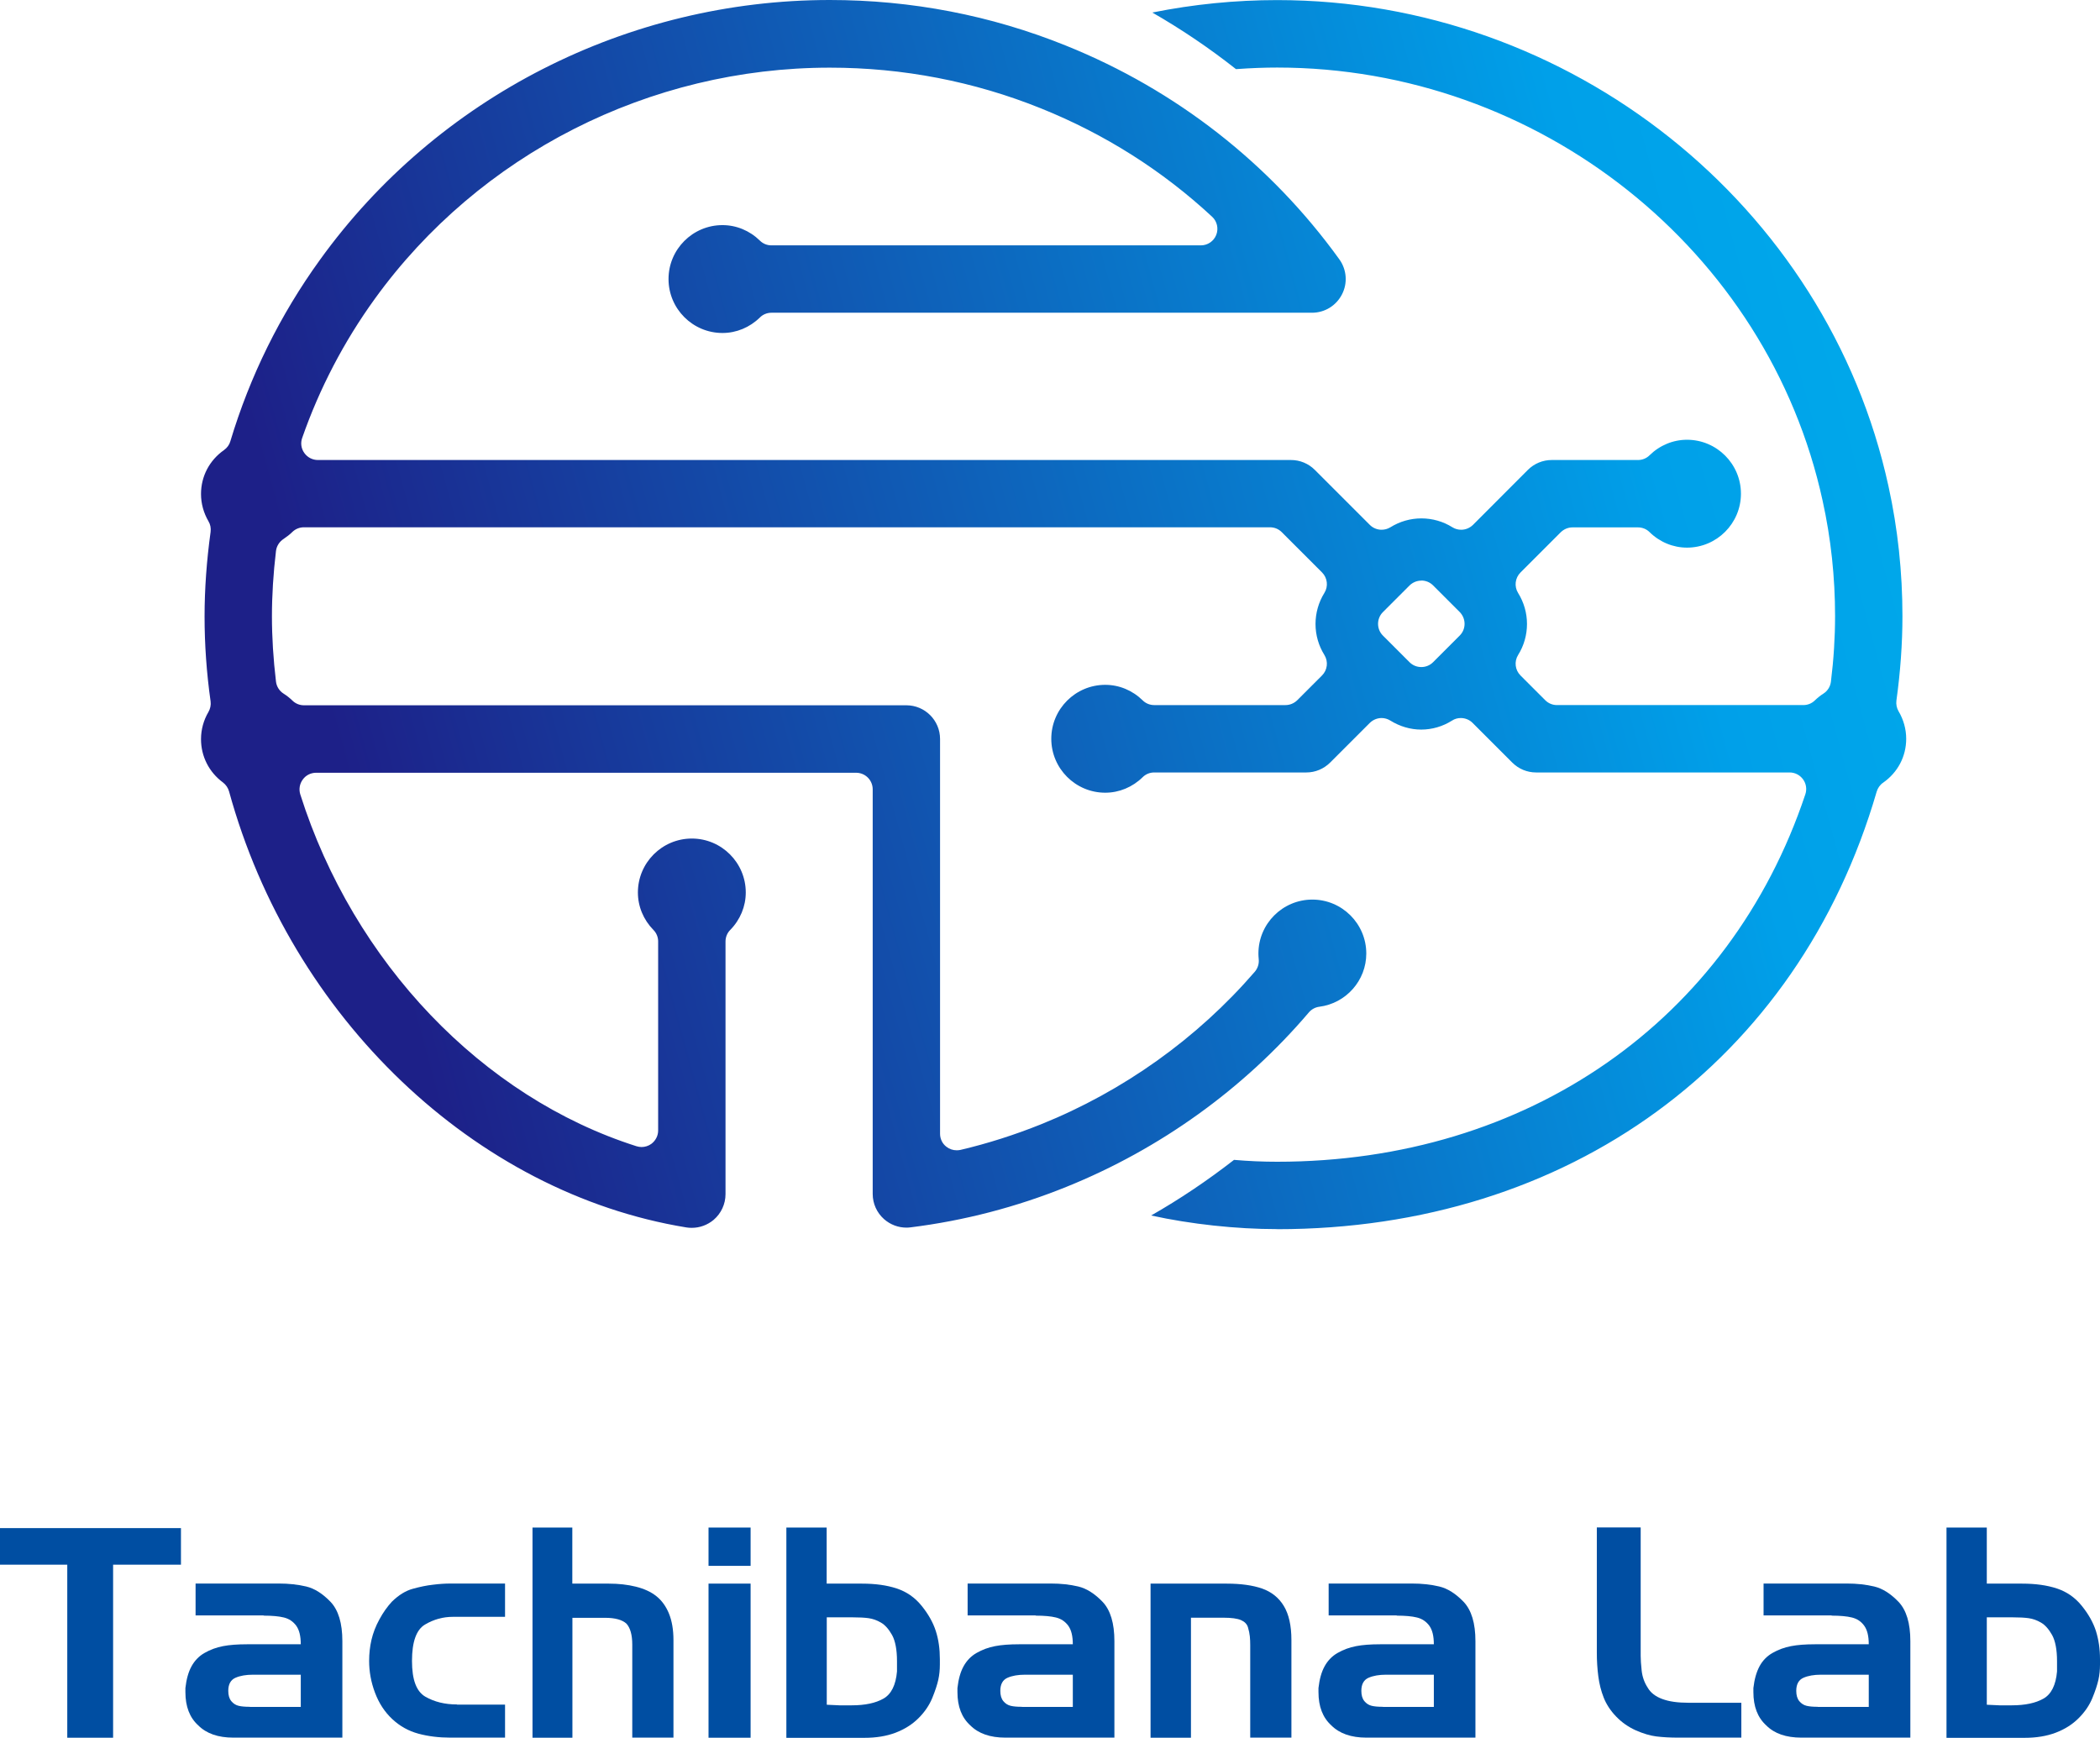 <?xml version="1.0" encoding="UTF-8"?><svg id="a" xmlns="http://www.w3.org/2000/svg" xmlns:xlink="http://www.w3.org/1999/xlink" viewBox="0 0 212.6 175.92"><defs><style>.c{fill:#004ea2;}.d{fill:url(#b);}</style><linearGradient id="b" x1="11.97" y1="88.16" x2="210.97" y2="33.95" gradientTransform="matrix(1, 0, 0, 1, 0, 0)" gradientUnits="userSpaceOnUse"><stop offset=".12" stop-color="#1d2088"/><stop offset=".78" stop-color="#00a0e9"/><stop offset="1" stop-color="#00afec"/></linearGradient></defs><g><path class="c" d="M11.45,175.92H6.81v-17.52H0v-3.7H18.32v3.7h-6.87v17.52Z"/><path class="c" d="M26.69,163.54h-6.89v-3.23h8.43c1.01,0,1.93,.1,2.77,.3s1.66,.72,2.46,1.55c.8,.84,1.2,2.17,1.2,3.98v9.77h-11.04c-1.54,0-2.72-.41-3.55-1.24-.87-.79-1.3-1.91-1.3-3.37v-.41c.1-.89,.3-1.62,.62-2.2,.32-.58,.76-1.04,1.33-1.36,.57-.33,1.19-.55,1.85-.68,.66-.13,1.48-.19,2.44-.19h5.44c0-.83-.15-1.45-.46-1.88-.31-.42-.72-.7-1.24-.83-.52-.13-1.21-.19-2.06-.19Zm-1.39,9.26h5.15v-3.26h-4.85c-.69,0-1.28,.1-1.76,.31-.48,.21-.73,.65-.73,1.32,0,.45,.1,.8,.31,1.05,.21,.25,.45,.4,.74,.47s.67,.1,1.14,.1Z"/><path class="c" d="M46.28,172.57h4.85v3.34h-5.53c-1.16,0-2.24-.13-3.24-.4-1-.27-1.88-.76-2.65-1.48-.77-.72-1.35-1.61-1.75-2.68-.4-1.06-.59-2.13-.59-3.2,0-.75,.08-1.47,.24-2.15,.16-.68,.42-1.37,.8-2.06,.37-.69,.8-1.29,1.27-1.8,.69-.67,1.4-1.11,2.12-1.3,.72-.2,1.39-.34,2.03-.41,.63-.08,1.22-.12,1.77-.12h5.53v3.37h-5.27c-1.01,0-1.95,.26-2.83,.78-.88,.52-1.32,1.75-1.32,3.68s.45,3.1,1.36,3.63c.91,.52,1.97,.78,3.19,.78Z"/><path class="c" d="M57.94,175.92h-4.03v-21.28h4.03v5.68h3.7c.99,0,1.9,.1,2.74,.31,.84,.21,1.53,.53,2.07,.96,.54,.43,.97,1.02,1.27,1.75s.46,1.63,.46,2.69v9.88h-4.17v-9.41c0-.99-.2-1.7-.59-2.13-.43-.39-1.15-.59-2.16-.59h-3.31v12.13Z"/><path class="c" d="M71.73,154.64h4.26v3.88h-4.26v-3.88Zm0,5.68h4.26v15.6h-4.26v-15.6Z"/><path class="c" d="M79.61,175.92v-21.28h4.08v5.68h3.58c1.34,0,2.51,.16,3.51,.49,1,.33,1.84,.91,2.52,1.75,.68,.84,1.16,1.69,1.44,2.56,.28,.87,.41,1.81,.41,2.84v.56c0,.53-.05,1.05-.16,1.54-.11,.49-.31,1.11-.61,1.84s-.76,1.41-1.39,2.04-1.41,1.12-2.32,1.47c-.92,.35-1.97,.52-3.15,.52h-7.9Zm6.63-12.19h-2.54v8.85l1.28,.06h1.25c1.35,0,2.42-.23,3.21-.68,.79-.45,1.25-1.37,1.37-2.75v-1.04c0-1.16-.17-2.05-.5-2.65-.34-.6-.71-1.02-1.13-1.26-.41-.24-.82-.38-1.23-.44s-.97-.09-1.7-.09Z"/><path class="c" d="M104.85,163.54h-6.89v-3.23h8.43c1.01,0,1.93,.1,2.77,.3s1.66,.72,2.46,1.55c.8,.84,1.2,2.17,1.2,3.98v9.77h-11.04c-1.54,0-2.72-.41-3.55-1.24-.87-.79-1.3-1.91-1.3-3.37v-.41c.1-.89,.3-1.62,.62-2.2,.32-.58,.76-1.04,1.33-1.36,.57-.33,1.19-.55,1.85-.68,.66-.13,1.48-.19,2.44-.19h5.44c0-.83-.15-1.45-.46-1.88-.31-.42-.72-.7-1.24-.83-.52-.13-1.21-.19-2.06-.19Zm-1.39,9.26h5.15v-3.26h-4.85c-.69,0-1.28,.1-1.76,.31-.48,.21-.73,.65-.73,1.32,0,.45,.1,.8,.31,1.05,.21,.25,.45,.4,.74,.47s.67,.1,1.14,.1Z"/><path class="c" d="M120.56,175.92h-4.08v-15.6h7.72c1.44,0,2.63,.17,3.58,.5,.95,.34,1.68,.92,2.19,1.76s.77,1.99,.77,3.45v9.88h-4.17v-9.35c0-.32-.01-.62-.04-.9-.03-.29-.09-.59-.19-.92s-.34-.57-.71-.73c-.38-.16-.96-.24-1.75-.24h-3.31v12.13Z"/><path class="c" d="M141.4,163.54h-6.89v-3.23h8.43c1.01,0,1.93,.1,2.77,.3s1.66,.72,2.46,1.55c.8,.84,1.2,2.17,1.2,3.98v9.77h-11.04c-1.54,0-2.72-.41-3.55-1.24-.87-.79-1.3-1.91-1.3-3.37v-.41c.1-.89,.3-1.62,.62-2.2,.32-.58,.76-1.04,1.33-1.36,.57-.33,1.19-.55,1.85-.68,.66-.13,1.48-.19,2.44-.19h5.44c0-.83-.15-1.45-.46-1.88-.31-.42-.72-.7-1.24-.83-.52-.13-1.21-.19-2.06-.19Zm-1.39,9.26h5.15v-3.26h-4.85c-.69,0-1.28,.1-1.76,.31-.48,.21-.73,.65-.73,1.32,0,.45,.1,.8,.31,1.05,.21,.25,.45,.4,.74,.47s.67,.1,1.14,.1Z"/><path class="c" d="M176.29,172.39v3.52h-6.39c-.83,0-1.56-.04-2.21-.12-.64-.08-1.34-.29-2.09-.62-.75-.34-1.41-.8-1.98-1.39-.57-.59-.99-1.23-1.26-1.91-.27-.68-.45-1.4-.55-2.17-.1-.77-.15-1.57-.15-2.4v-12.67h4.44v13.01c0,.37,.03,.86,.1,1.49s.27,1.2,.61,1.72c.29,.51,.79,.9,1.48,1.15,.69,.26,1.58,.38,2.66,.38h5.33Z"/><path class="c" d="M185.43,163.54h-6.89v-3.23h8.43c1.01,0,1.93,.1,2.77,.3s1.66,.72,2.46,1.55c.8,.84,1.2,2.17,1.2,3.98v9.77h-11.04c-1.54,0-2.73-.41-3.55-1.24-.87-.79-1.3-1.91-1.3-3.37v-.41c.1-.89,.31-1.62,.62-2.2s.76-1.04,1.33-1.36c.57-.33,1.19-.55,1.85-.68,.66-.13,1.47-.19,2.44-.19h5.44c0-.83-.15-1.45-.46-1.88s-.72-.7-1.24-.83c-.52-.13-1.21-.19-2.06-.19Zm-1.39,9.26h5.15v-3.26h-4.85c-.69,0-1.28,.1-1.76,.31-.48,.21-.73,.65-.73,1.32,0,.45,.1,.8,.31,1.05,.21,.25,.45,.4,.74,.47s.66,.1,1.14,.1Z"/><path class="c" d="M197.06,175.92v-21.28h4.08v5.68h3.58c1.34,0,2.51,.16,3.51,.49,1,.33,1.84,.91,2.52,1.75,.68,.84,1.16,1.69,1.44,2.56,.27,.87,.41,1.81,.41,2.84v.56c0,.53-.05,1.05-.16,1.54-.11,.49-.31,1.11-.61,1.84-.3,.73-.76,1.41-1.39,2.04-.63,.63-1.4,1.12-2.32,1.47-.92,.35-1.97,.52-3.15,.52h-7.9Zm6.63-12.19h-2.55v8.85l1.28,.06h1.25c1.35,0,2.42-.23,3.21-.68,.79-.45,1.25-1.37,1.37-2.75v-1.04c0-1.16-.17-2.05-.5-2.65-.34-.6-.71-1.02-1.13-1.26-.41-.24-.82-.38-1.23-.44s-.97-.09-1.7-.09Z"/></g><path class="d" d="M129.3,124.43c-4.17,0-8.76-.5-12.76-1.38,2.88-1.64,5.69-3.53,8.39-5.63,1.48,.13,2.96,.19,4.37,.19,25.31,0,45.8-14.25,53.47-37.2,.17-.51,.09-1.07-.23-1.51s-.82-.7-1.36-.7h-25.67c-.91,0-1.77-.36-2.41-1l-4.02-4.02c-.32-.32-.75-.49-1.19-.49-.31,0-.62,.08-.89,.26-.95,.6-2.03,.91-3.12,.91s-2.17-.32-3.12-.91c-.27-.17-.58-.26-.89-.26-.43,0-.86,.17-1.19,.49l-4.02,4.02c-.65,.64-1.5,1-2.41,1h-15.4c-.44,0-.86,.17-1.17,.48-1.03,1.01-2.38,1.57-3.79,1.57-3.01,0-5.46-2.45-5.46-5.46s2.45-5.46,5.46-5.46c1.41,0,2.76,.56,3.79,1.57,.31,.31,.73,.48,1.17,.48h13.29c.45,0,.87-.18,1.19-.49l2.51-2.51c.55-.55,.65-1.41,.24-2.07-.59-.95-.9-2.03-.9-3.14s.31-2.2,.9-3.15c.41-.66,.31-1.52-.24-2.07l-4.08-4.08c-.32-.32-.74-.49-1.19-.49H30.77c-.44,0-.86,.17-1.17,.47-.27,.27-.58,.5-.89,.71-.42,.27-.71,.72-.77,1.22-.27,2.26-.41,4.49-.41,6.61s.14,4.34,.41,6.61c.06,.5,.34,.95,.77,1.22,.32,.2,.62,.44,.89,.7,.31,.31,.73,.48,1.17,.48h60.99c1.88,0,3.41,1.53,3.41,3.41v39.97c0,.51,.23,1,.64,1.31,.3,.24,.67,.36,1.04,.36,.13,0,.26-.01,.39-.04,2.77-.65,5.51-1.53,8.15-2.59,8.32-3.35,15.8-8.68,21.64-15.44,.3-.35,.45-.81,.4-1.28-.02-.2-.03-.38-.03-.57,0-3.01,2.45-5.46,5.46-5.46s5.46,2.45,5.46,5.46c0,2.73-2.04,5.04-4.76,5.39-.41,.05-.79,.26-1.06,.58-6.59,7.74-15.08,13.84-24.56,17.66-5.05,2.04-10.35,3.42-15.74,4.09-.15,.02-.29,.03-.43,.03-.83,0-1.63-.3-2.26-.85-.74-.65-1.16-1.58-1.16-2.56v-40.96c0-.93-.75-1.68-1.68-1.68H32c-.53,0-1.04,.25-1.35,.69-.32,.43-.41,.99-.25,1.5,5.39,17.01,18.43,30.66,34.04,35.62,.17,.05,.34,.08,.51,.08,.35,0,.7-.11,.99-.32,.43-.32,.69-.82,.69-1.35v-19.14c0-.44-.17-.86-.48-1.17-1.01-1.03-1.57-2.38-1.57-3.79,0-3.01,2.45-5.46,5.46-5.46s5.46,2.45,5.46,5.46c0,1.41-.56,2.76-1.57,3.79-.31,.31-.48,.73-.48,1.17v25.58c0,1-.44,1.95-1.2,2.6-.62,.52-1.4,.81-2.21,.81-.18,0-.37-.01-.55-.04-21.42-3.5-40.02-21.24-46.3-44.14-.1-.36-.32-.68-.62-.91-1.41-1.04-2.22-2.64-2.22-4.38,0-.97,.26-1.92,.75-2.75,.19-.33,.27-.71,.22-1.08-.41-2.89-.61-5.78-.61-8.58s.21-5.67,.61-8.57c.05-.38-.02-.76-.22-1.09-.49-.84-.75-1.79-.75-2.75,0-1.79,.85-3.41,2.33-4.45,.31-.22,.54-.53,.64-.89,1.98-6.59,5.03-12.78,9.08-18.38C44.28,9.81,63.57,0,84,0c8.27,0,16.32,1.55,23.92,4.62,11.13,4.48,20.7,11.96,27.67,21.63,.75,1.04,.86,2.41,.27,3.55-.59,1.15-1.75,1.86-3.04,1.86h-54.72c-.44,0-.86,.17-1.17,.48-1.03,1.01-2.38,1.57-3.79,1.57-3.01,0-5.46-2.45-5.46-5.46s2.45-5.46,5.46-5.46c1.41,0,2.76,.56,3.79,1.57,.31,.31,.73,.48,1.17,.48h43.47c.69,0,1.31-.42,1.56-1.06,.25-.64,.09-1.37-.42-1.84-5.04-4.68-10.87-8.37-17.33-10.97-6.78-2.73-13.98-4.12-21.37-4.12-18.25,0-35.48,8.75-46.07,23.41-3.13,4.33-5.6,9.07-7.35,14.08-.18,.51-.1,1.08,.22,1.52,.31,.44,.82,.71,1.37,.71h98.52c.91,0,1.77,.36,2.41,1l5.57,5.57c.32,.32,.75,.49,1.19,.49,.3,0,.61-.08,.89-.25,.95-.59,2.03-.9,3.14-.9s2.2,.31,3.14,.9c.27,.17,.58,.25,.89,.25,.43,0,.86-.17,1.19-.49l5.56-5.57c.64-.64,1.51-1,2.41-1h8.74c.44,0,.86-.17,1.17-.48,1.03-1.01,2.38-1.57,3.79-1.57,3.01,0,5.46,2.45,5.46,5.46s-2.45,5.46-5.46,5.46c-1.41,0-2.76-.56-3.79-1.57-.31-.31-.73-.48-1.17-.48h-6.63c-.45,0-.87,.18-1.19,.49l-4.08,4.08c-.55,.55-.65,1.41-.24,2.07,.59,.95,.9,2.03,.9,3.14s-.31,2.2-.9,3.14c-.41,.66-.31,1.52,.24,2.07l2.51,2.51c.32,.32,.74,.49,1.19,.49h24.94c.44,0,.86-.17,1.17-.48,.27-.26,.56-.49,.86-.68,.42-.27,.7-.71,.76-1.21,.28-2.26,.42-4.49,.42-6.63,0-3.95-.42-7.88-1.26-11.68-5.53-25.41-28.76-43.86-55.22-43.86-1.28,0-2.65,.05-4.17,.16-2.71-2.14-5.56-4.06-8.47-5.73,4.17-.84,8.42-1.26,12.64-1.26,29.65,0,55.68,20.71,61.89,49.23,.94,4.28,1.41,8.69,1.41,13.14,0,2.77-.21,5.65-.61,8.54-.05,.38,.03,.77,.22,1.09,.5,.84,.77,1.81,.77,2.78,0,1.79-.85,3.41-2.34,4.45-.32,.22-.54,.54-.65,.91-7.95,27.32-31.21,44.29-60.7,44.29Zm14.59-65.65c-.45,0-.87,.18-1.19,.49l-2.7,2.7c-.65,.65-.65,1.72,0,2.37l2.7,2.7c.33,.33,.76,.49,1.19,.49s.86-.16,1.19-.49l2.7-2.7c.32-.32,.49-.74,.49-1.19s-.18-.87-.49-1.19l-2.7-2.7c-.32-.32-.74-.49-1.19-.49Z"/></svg>